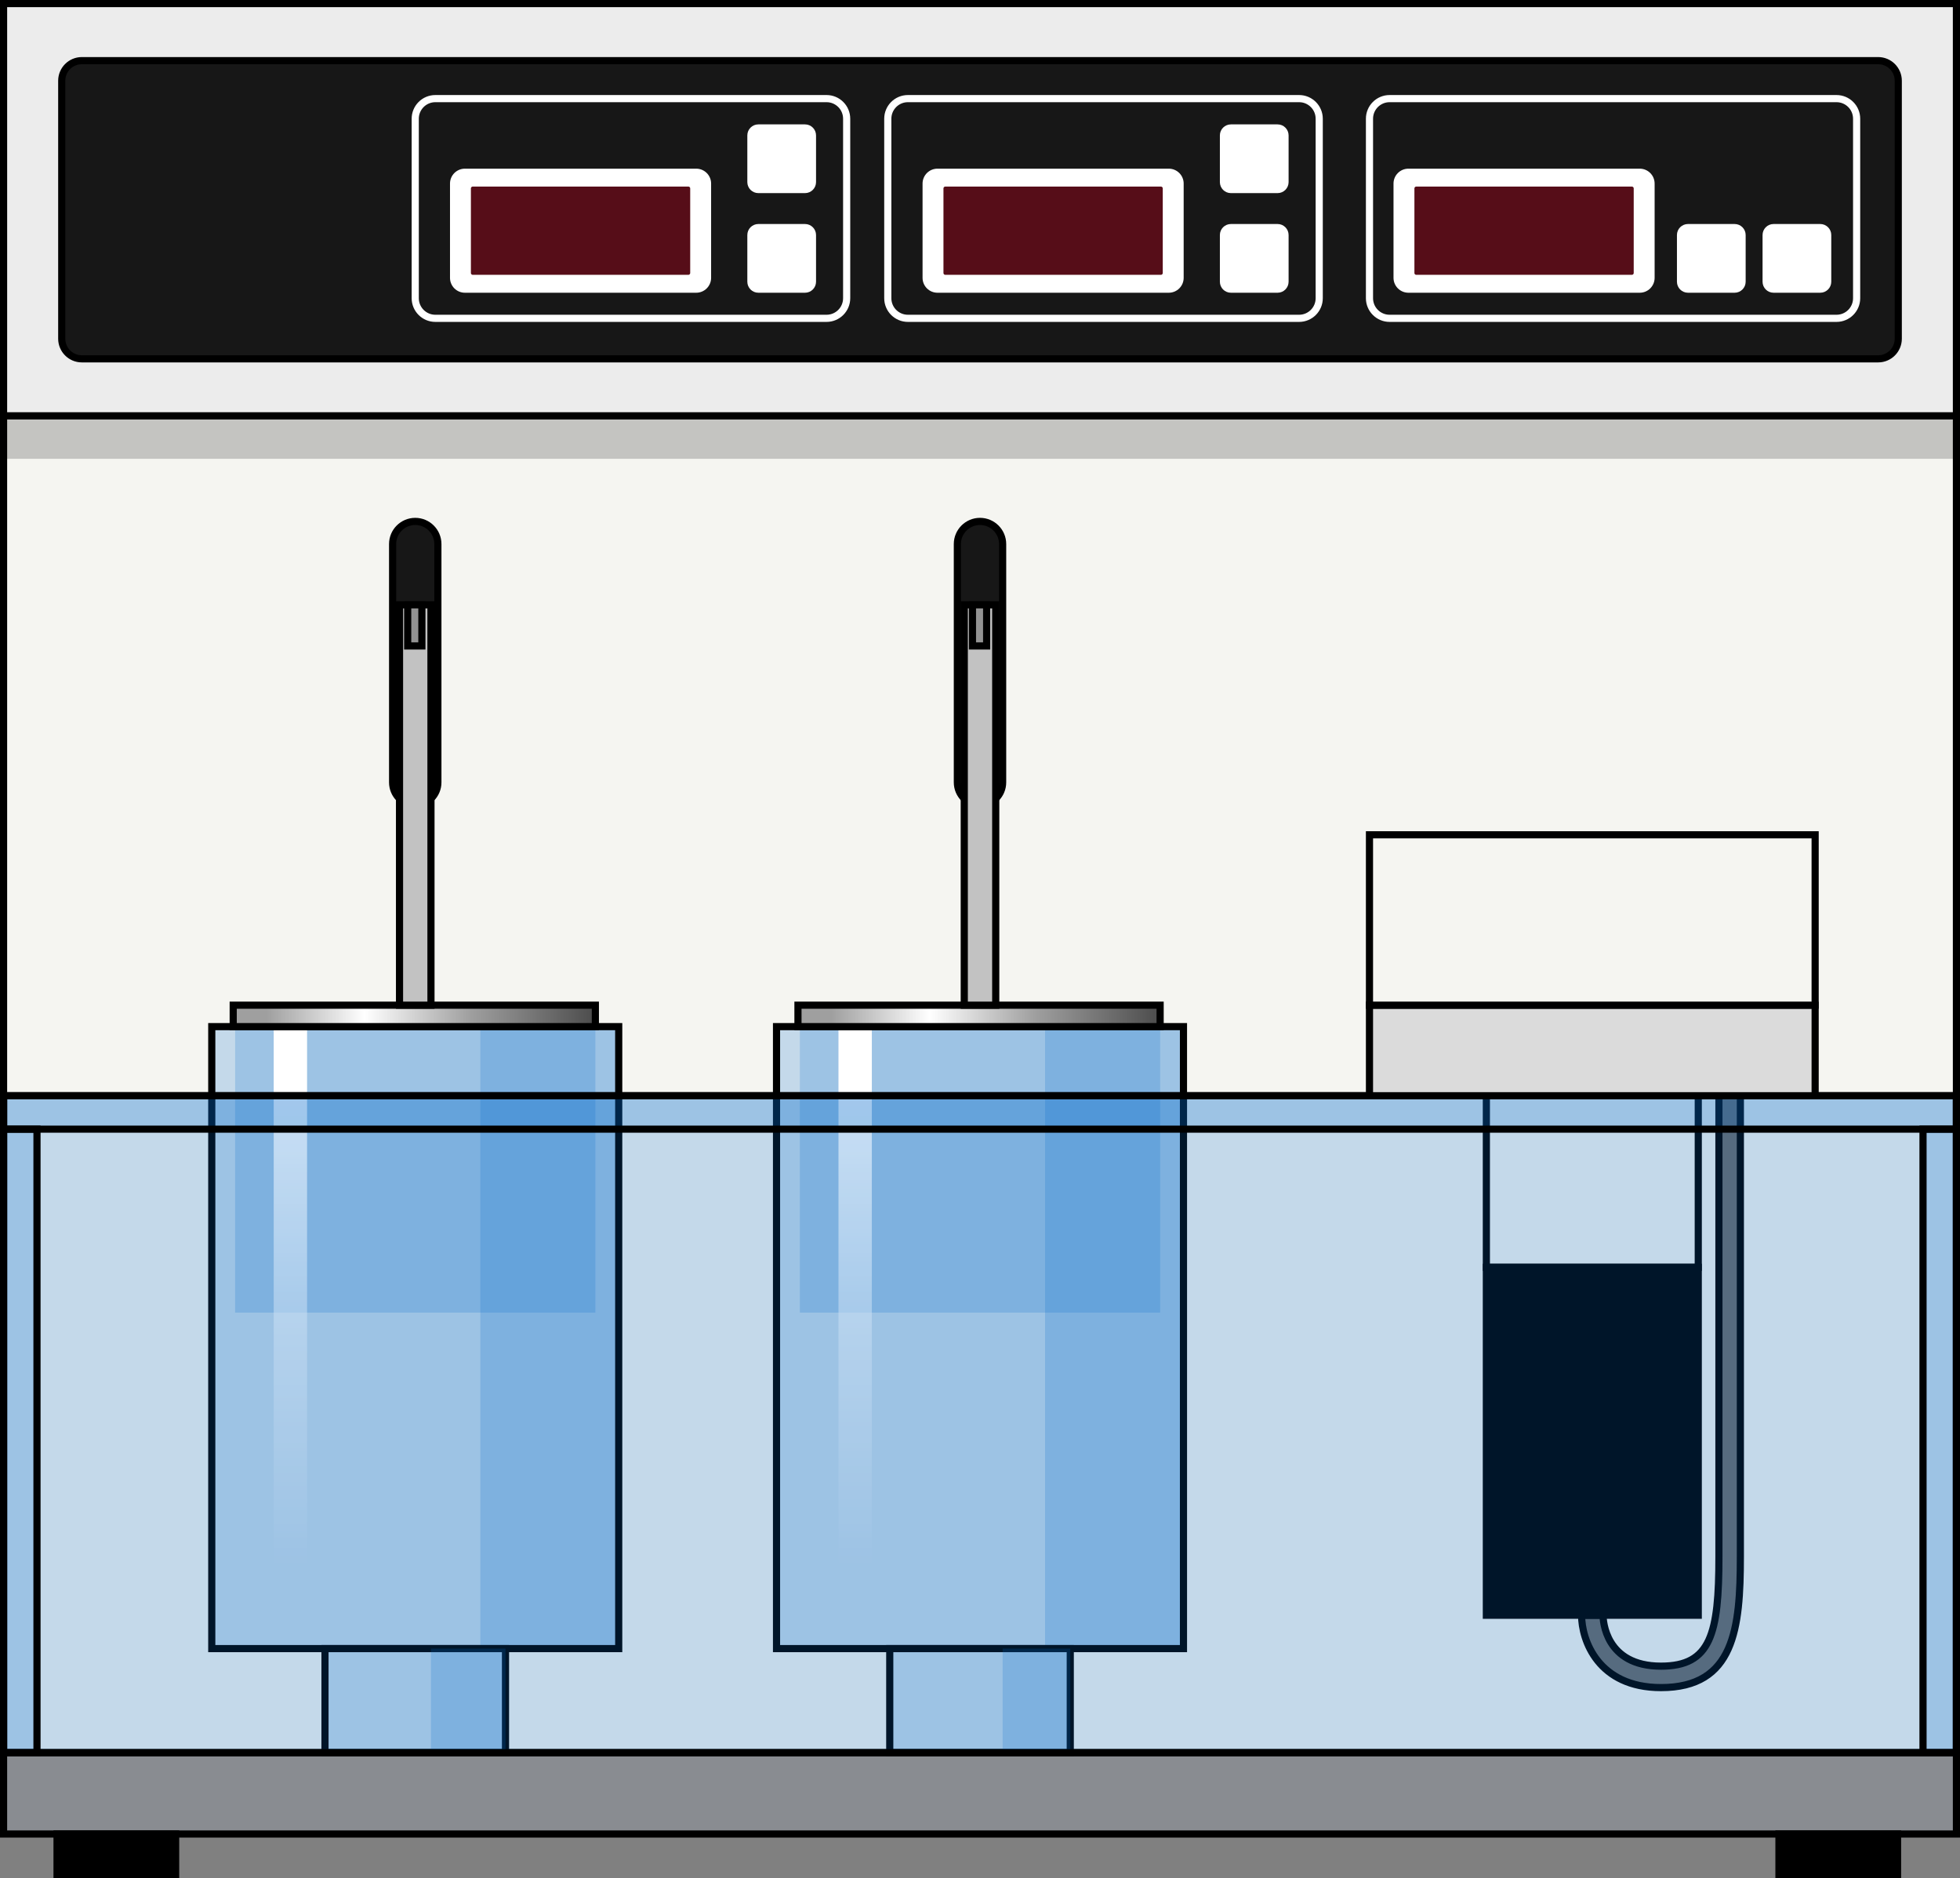 <?xml version="1.0" encoding="utf-8"?>
<!-- Generator: Adobe Illustrator 22.0.0, SVG Export Plug-In . SVG Version: 6.00 Build 0)  -->
<svg version="1.1" id="Layer_1" xmlns="http://www.w3.org/2000/svg" xmlns:xlink="http://www.w3.org/1999/xlink" x="0px" y="0px"
	 width="274.206px" height="262.727px" viewBox="0 0 274.206 262.727" enable-background="new 0 0 274.206 262.727"
	 xml:space="preserve">
<rect x="0" y="0" width="274.206" height="262.727" fill="#808080" stroke="none"/>
<g>
	<rect x="0.5" y="0.5" fill="#ECECEC" width="273.206" height="57.676"/>
	<path fill="#171717" d="M262.755,50.193H11.451c-1.554,0-2.814-1.26-2.814-2.814V11.296c0-1.554,1.26-2.814,2.814-2.814h251.304
		c1.554,0,2.814,1.26,2.814,2.814V47.38C265.569,48.934,264.309,50.193,262.755,50.193z"/>
	<path fill="none" stroke="#000000" stroke-miterlimit="10" d="M262.755,50.193H11.451c-1.554,0-2.814-1.26-2.814-2.814V11.296
		c0-1.554,1.26-2.814,2.814-2.814h251.304c1.554,0,2.814,1.26,2.814,2.814V47.38C265.569,48.934,264.309,50.193,262.755,50.193z"/>
	<rect x="0.5" y="0.5" fill="none" stroke="#000000" stroke-miterlimit="10" width="273.206" height="57.676"/>
	<g>
		<path fill="none" stroke="#FFFFFF" stroke-miterlimit="10" d="M256.93,44.527h-62.525c-1.554,0-2.814-1.26-2.814-2.814V16.608
			c0-1.554,1.26-2.814,2.814-2.814h62.525c1.554,0,2.814,1.26,2.814,2.814v25.105C259.744,43.267,258.484,44.527,256.93,44.527z"/>
		<path fill="#FFFFFF" d="M229.4,40.947h-32.363c-1.15,0-2.083-0.933-2.083-2.083V25.676c0-1.15,0.933-2.083,2.083-2.083H229.4
			c1.15,0,2.083,0.933,2.083,2.083v13.188C231.483,40.014,230.55,40.947,229.4,40.947z"/>
		<path fill="#560D18" d="M228.296,38.942H198.14c-0.421,0-0.762-0.341-0.762-0.762V26.36c0-0.421,0.341-0.762,0.762-0.762h30.156
			c0.421,0,0.762,0.341,0.762,0.762v11.819C229.059,38.6,228.717,38.942,228.296,38.942z"/>
		<path fill="none" stroke="#FFFFFF" stroke-miterlimit="10" d="M228.296,38.942H198.14c-0.421,0-0.762-0.341-0.762-0.762V26.36
			c0-0.421,0.341-0.762,0.762-0.762h30.156c0.421,0,0.762,0.341,0.762,0.762v11.819C229.059,38.6,228.717,38.942,228.296,38.942z"/>
		<path fill="#FFFFFF" d="M242.677,40.947h-6.529c-0.852,0-1.542-0.69-1.542-1.542v-6.529c0-0.852,0.69-1.542,1.542-1.542h6.529
			c0.852,0,1.542,0.69,1.542,1.542v6.529C244.219,40.256,243.528,40.947,242.677,40.947z"/>
		<path fill="#FFFFFF" d="M254.655,40.947h-6.529c-0.852,0-1.542-0.69-1.542-1.542v-6.529c0-0.852,0.69-1.542,1.542-1.542h6.529
			c0.852,0,1.542,0.69,1.542,1.542v6.529C256.197,40.256,255.507,40.947,254.655,40.947z"/>
	</g>
	<g>
		<path fill="none" stroke="#FFFFFF" stroke-miterlimit="10" d="M181.746,44.527h-54.729c-1.554,0-2.814-1.26-2.814-2.814V16.608
			c0-1.554,1.26-2.814,2.814-2.814h54.729c1.554,0,2.814,1.26,2.814,2.814v25.105C184.56,43.267,183.3,44.527,181.746,44.527z"/>
		<path fill="#FFFFFF" d="M163.512,40.947H131.15c-1.15,0-2.083-0.933-2.083-2.083V25.676c0-1.15,0.933-2.083,2.083-2.083h32.363
			c1.15,0,2.083,0.933,2.083,2.083v13.188C165.596,40.014,164.663,40.947,163.512,40.947z"/>
		<path fill="#560D18" d="M162.409,38.942h-30.156c-0.421,0-0.762-0.341-0.762-0.762V26.36c0-0.421,0.341-0.762,0.762-0.762h30.156
			c0.421,0,0.762,0.341,0.762,0.762v11.819C163.172,38.6,162.83,38.942,162.409,38.942z"/>
		<path fill="none" stroke="#FFFFFF" stroke-miterlimit="10" d="M162.409,38.942h-30.156c-0.421,0-0.762-0.341-0.762-0.762V26.36
			c0-0.421,0.341-0.762,0.762-0.762h30.156c0.421,0,0.762,0.341,0.762,0.762v11.819C163.172,38.6,162.83,38.942,162.409,38.942z"/>
		<path fill="#FFFFFF" d="M180.276,32.876v6.529c0,0.852-0.69,1.542-1.542,1.542h-6.529c-0.852,0-1.542-0.69-1.542-1.542v-6.529
			c0-0.852,0.69-1.542,1.542-1.542h6.529C179.586,31.333,180.276,32.024,180.276,32.876z"/>
		<path fill="#FFFFFF" d="M180.276,18.941v6.529c0,0.852-0.69,1.542-1.542,1.542h-6.529c-0.852,0-1.542-0.69-1.542-1.542v-6.529
			c0-0.852,0.69-1.542,1.542-1.542h6.529C179.586,17.399,180.276,18.09,180.276,18.941z"/>
	</g>
	<g>
		<path fill="none" stroke="#FFFFFF" stroke-miterlimit="10" d="M115.635,44.527H60.906c-1.554,0-2.814-1.26-2.814-2.814V16.608
			c0-1.554,1.26-2.814,2.814-2.814h54.729c1.554,0,2.814,1.26,2.814,2.814v25.105C118.448,43.267,117.189,44.527,115.635,44.527z"/>
		<path fill="#FFFFFF" d="M97.401,40.947H65.039c-1.15,0-2.083-0.933-2.083-2.083V25.676c0-1.15,0.933-2.083,2.083-2.083h32.363
			c1.15,0,2.083,0.933,2.083,2.083v13.188C99.484,40.014,98.552,40.947,97.401,40.947z"/>
		<path fill="#560D18" d="M96.298,38.942H66.142c-0.421,0-0.762-0.341-0.762-0.762V26.36c0-0.421,0.341-0.762,0.762-0.762h30.156
			c0.421,0,0.762,0.341,0.762,0.762v11.819C97.06,38.6,96.719,38.942,96.298,38.942z"/>
		<path fill="none" stroke="#FFFFFF" stroke-miterlimit="10" d="M96.298,38.942H66.142c-0.421,0-0.762-0.341-0.762-0.762V26.36
			c0-0.421,0.341-0.762,0.762-0.762h30.156c0.421,0,0.762,0.341,0.762,0.762v11.819C97.06,38.6,96.719,38.942,96.298,38.942z"/>
		<path fill="#FFFFFF" d="M114.165,32.876v6.529c0,0.852-0.69,1.542-1.542,1.542h-6.529c-0.852,0-1.542-0.69-1.542-1.542v-6.529
			c0-0.852,0.69-1.542,1.542-1.542h6.529C113.474,31.333,114.165,32.024,114.165,32.876z"/>
		<path fill="#FFFFFF" d="M114.165,18.941v6.529c0,0.852-0.69,1.542-1.542,1.542h-6.529c-0.852,0-1.542-0.69-1.542-1.542v-6.529
			c0-0.852,0.69-1.542,1.542-1.542h6.529C113.474,17.399,114.165,18.09,114.165,18.941z"/>
	</g>
	<rect x="0.5" y="58.176" fill="#F5F5F1" width="273.206" height="186.991"/>
	<path fill="#6B6B6B" stroke="#000000" stroke-miterlimit="10" d="M232.373,236.057c-8.786,0-11.107-6.62-11.107-10.121h3h-1.5
		l1.5-0.007c0.007,0.729,0.294,7.128,8.107,7.128c6.98,0,8.106-4.51,8.106-15.299v-64.489h3v64.489
		C243.479,227.77,242.643,236.057,232.373,236.057z"/>
	<rect x="0.5" y="58.176" opacity="0.2" width="273.206" height="5.999"/>
	<rect x="0.5" y="58.176" fill="none" stroke="#000000" stroke-miterlimit="10" width="273.206" height="186.991"/>
	<rect x="0.5" y="245.167" fill="#898C91" width="273.206" height="11.369"/>
	<rect x="0.5" y="245.167" fill="none" stroke="#000000" stroke-miterlimit="10" width="273.206" height="11.369"/>
	<rect x="7.98" y="256.535" stroke="#000000" stroke-miterlimit="10" width="16.593" height="5.692"/>
	<rect x="248.877" y="256.535" stroke="#000000" stroke-miterlimit="10" width="16.593" height="5.692"/>
	<g>
		<path fill="#171717" stroke="#000000" stroke-miterlimit="10" d="M58.093,72.935c-1.749,0-3.167,1.418-3.167,3.167v33.333
			c0,1.749,1.418,3.167,3.167,3.167c1.749,0,3.167-1.418,3.167-3.167V76.102C61.259,74.353,59.842,72.935,58.093,72.935z"/>
		<g>
			<rect x="29.626" y="143.602" opacity="0.2" fill="#006AD1" width="56.933" height="87"/>
			<rect x="32.893" y="143.602" opacity="0.2" fill="#006AD1" width="50.4" height="40"/>
			<rect x="67.196" y="143.602" opacity="0.2" fill="#006AD1" width="19.363" height="87"/>
			<linearGradient id="SVGID_1_" gradientUnits="userSpaceOnUse" x1="40.626" y1="152.269" x2="40.626" y2="219.302">
				<stop  offset="0" style="stop-color:#FFFFFF"/>
				<stop  offset="1" style="stop-color:#FFFFFF;stop-opacity:0"/>
			</linearGradient>
			<rect x="38.293" y="143.602" fill="url(#SVGID_1_)" width="4.667" height="82.333"/>
			<rect x="29.626" y="143.602" fill="none" stroke="#000000" stroke-miterlimit="10" width="56.933" height="87"/>
		</g>
		<g>
			<rect x="45.466" y="230.602" opacity="0.2" fill="#006AD1" width="25.253" height="14.565"/>
			<rect x="45.466" y="230.602" fill="none" stroke="#000000" stroke-miterlimit="10" width="25.253" height="14.565"/>
			<rect x="60.293" y="230.602" opacity="0.2" fill="#006AD1" width="10.426" height="14.565"/>
		</g>
		<linearGradient id="SVGID_2_" gradientUnits="userSpaceOnUse" x1="32.626" y1="142.102" x2="83.293" y2="142.102">
			<stop  offset="0.092" style="stop-color:#9F9F9F"/>
			<stop  offset="0.363" style="stop-color:#FFFFFF"/>
			<stop  offset="0.655" style="stop-color:#9F9F9F"/>
			<stop  offset="1" style="stop-color:#4C4C4C"/>
		</linearGradient>
		<rect x="32.626" y="140.602" fill="url(#SVGID_2_)" stroke="#000000" stroke-miterlimit="10" width="50.667" height="3"/>
		<rect x="55.893" y="84.602" fill="#C2C2C2" stroke="#000000" stroke-miterlimit="10" width="4.4" height="56"/>
		<rect x="57.036" y="84.602" fill="#939393" stroke="#000000" stroke-miterlimit="10" width="1.985" height="5.752"/>
	</g>
	<g>
		<path fill="#171717" stroke="#000000" stroke-miterlimit="10" d="M137.103,72.935c-1.749,0-3.167,1.418-3.167,3.167v33.333
			c0,1.749,1.418,3.167,3.167,3.167c1.749,0,3.167-1.418,3.167-3.167V76.102C140.27,74.353,138.852,72.935,137.103,72.935z"/>
		<g>
			<rect x="108.636" y="143.602" opacity="0.2" fill="#006AD1" width="56.933" height="87"/>
			<rect x="111.903" y="143.602" opacity="0.2" fill="#006AD1" width="50.4" height="40"/>
			<rect x="146.207" y="143.602" opacity="0.2" fill="#006AD1" width="19.363" height="87"/>
			<linearGradient id="SVGID_3_" gradientUnits="userSpaceOnUse" x1="119.636" y1="152.269" x2="119.636" y2="219.302">
				<stop  offset="0" style="stop-color:#FFFFFF"/>
				<stop  offset="1" style="stop-color:#FFFFFF;stop-opacity:0"/>
			</linearGradient>
			<rect x="117.303" y="143.602" fill="url(#SVGID_3_)" width="4.667" height="82.333"/>
			<rect x="108.636" y="143.602" fill="none" stroke="#000000" stroke-miterlimit="10" width="56.933" height="87"/>
		</g>
		<g>
			<rect x="124.477" y="230.602" opacity="0.2" fill="#006AD1" width="25.253" height="14.565"/>
			<rect x="124.477" y="230.602" fill="none" stroke="#000000" stroke-miterlimit="10" width="25.253" height="14.565"/>
			<rect x="140.27" y="230.602" opacity="0.2" fill="#006AD1" width="9.46" height="14.565"/>
		</g>
		<linearGradient id="SVGID_4_" gradientUnits="userSpaceOnUse" x1="111.636" y1="142.102" x2="162.303" y2="142.102">
			<stop  offset="0.092" style="stop-color:#9F9F9F"/>
			<stop  offset="0.363" style="stop-color:#FFFFFF"/>
			<stop  offset="0.655" style="stop-color:#9F9F9F"/>
			<stop  offset="1" style="stop-color:#4C4C4C"/>
		</linearGradient>
		<rect x="111.636" y="140.602" fill="url(#SVGID_4_)" stroke="#000000" stroke-miterlimit="10" width="50.667" height="3"/>
		<rect x="134.903" y="84.602" fill="#C2C2C2" stroke="#000000" stroke-miterlimit="10" width="4.4" height="56"/>
		<rect x="136.047" y="84.602" fill="#939393" stroke="#000000" stroke-miterlimit="10" width="1.985" height="5.752"/>
	</g>
	<g>
		<rect x="207.943" y="153.269" fill="#F5F5F1" stroke="#000000" stroke-miterlimit="10" width="29.646" height="24"/>
		<rect x="207.943" y="177.269" stroke="#000000" stroke-miterlimit="10" width="29.646" height="48.667"/>
	</g>
	<g>
		<rect x="0.5" y="153.269" opacity="0.2" fill="#006AD1" width="273.206" height="91.898"/>
		<rect x="0.5" y="157.943" opacity="0.2" fill="#006AD1" width="4.674" height="87.224"/>
		
			<rect x="134.766" y="19.003" transform="matrix(-1.836970e-16 1 -1 -1.836970e-16 292.709 18.503)" opacity="0.2" fill="#006AD1" width="4.674" height="273.206"/>
		
			<rect x="134.766" y="19.003" transform="matrix(-1.836970e-16 1 -1 -1.836970e-16 292.709 18.503)" fill="none" stroke="#000000" stroke-miterlimit="10" width="4.674" height="273.206"/>
		<rect x="0.5" y="157.943" fill="none" stroke="#000000" stroke-miterlimit="10" width="4.674" height="87.224"/>
		<rect x="269.032" y="157.943" opacity="0.2" fill="#006AD1" width="4.674" height="87.224"/>
		<rect x="269.032" y="157.943" fill="none" stroke="#000000" stroke-miterlimit="10" width="4.674" height="87.224"/>
		<rect x="0.5" y="153.269" fill="none" stroke="#000000" stroke-miterlimit="10" width="273.206" height="91.898"/>
	</g>
	<rect x="191.591" y="140.602" fill="#DBDBDB" stroke="#000000" stroke-miterlimit="10" width="62.349" height="12.667"/>
	<rect x="191.591" y="116.769" fill="#F5F5F1" stroke="#000000" stroke-miterlimit="10" width="62.349" height="23.833"/>
</g>
</svg>
